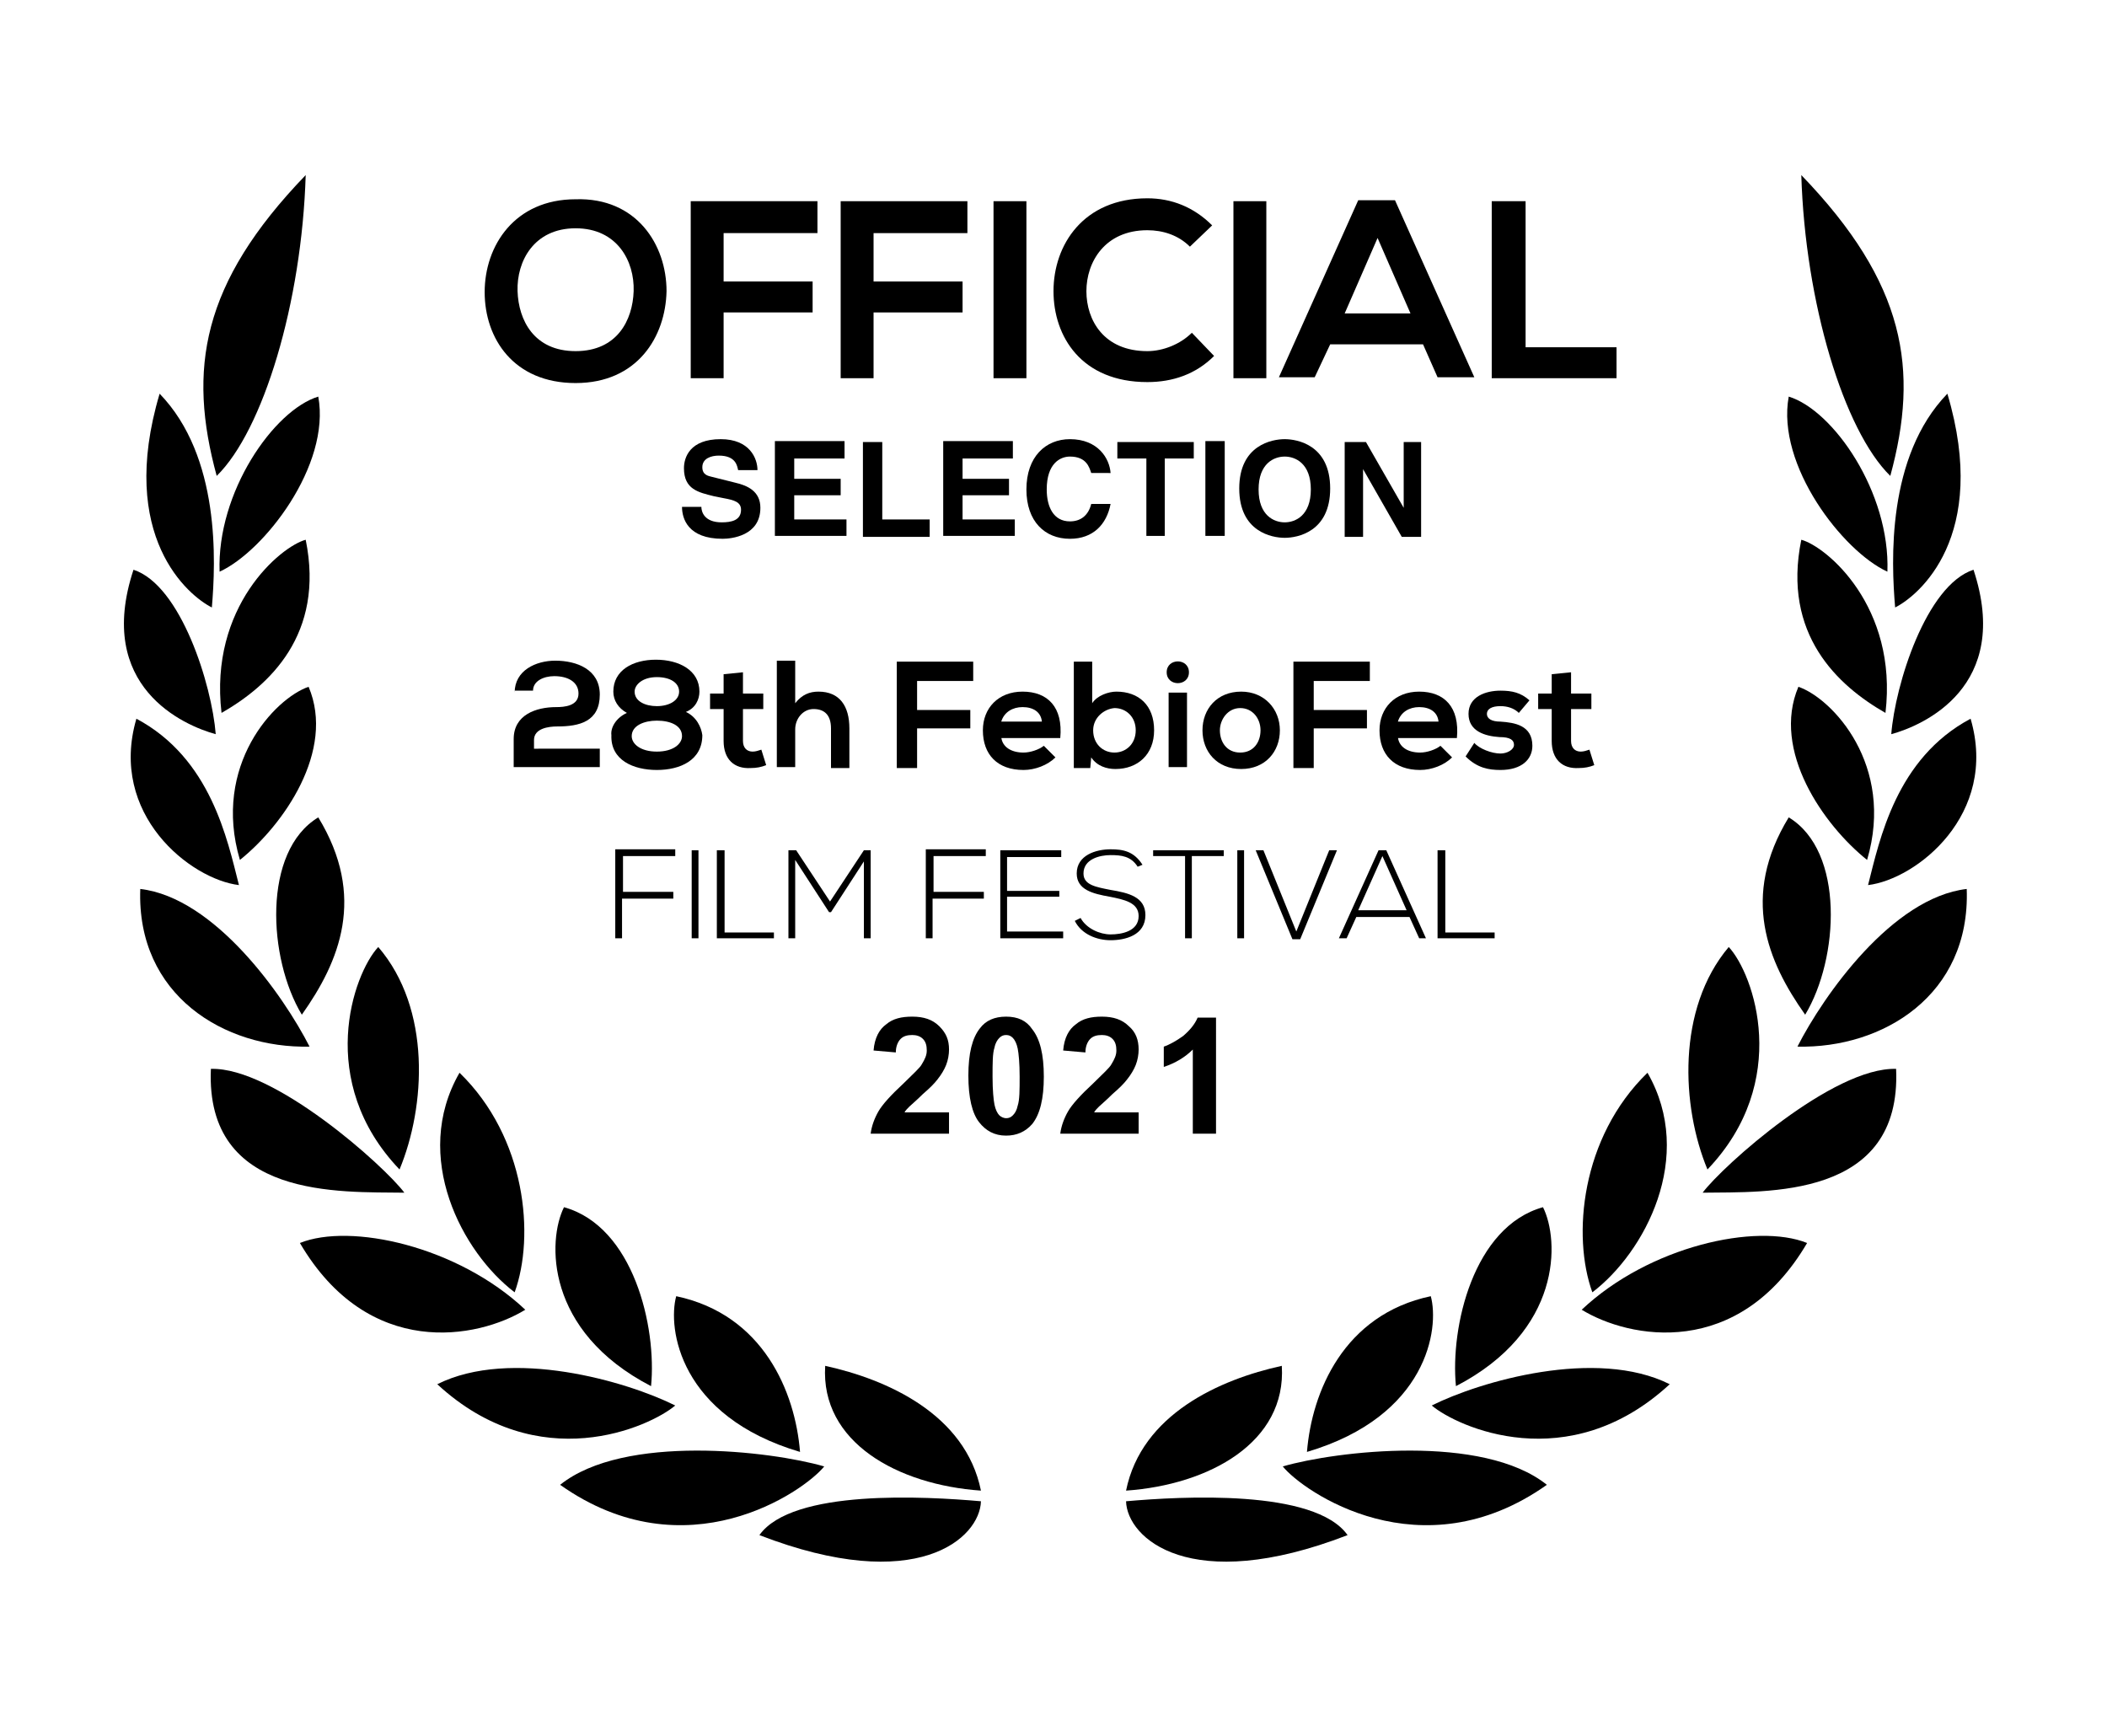 <?xml version="1.0" encoding="utf-8"?>
<!-- Generator: Adobe Illustrator 26.0.1, SVG Export Plug-In . SVG Version: 6.00 Build 0)  -->
<svg version="1.1" id="Vrstva_1" xmlns="http://www.w3.org/2000/svg" xmlns:xlink="http://www.w3.org/1999/xlink" x="0px" y="0px"
	 viewBox="0 0 217.8 179.5" style="enable-background:new 0 0 217.8 179.5;" xml:space="preserve">
<g>
	<g>
		<path d="M68.9,30.1c-0.1,4.7-3,9.5-9.4,9.5s-9.4-4.6-9.4-9.4c0-4.8,3.1-9.6,9.4-9.6C65.8,20.4,68.9,25.3,68.9,30.1z M53.5,30.1
			c0.1,3,1.7,6.2,6,6.2s5.9-3.2,6-6.2c0.1-3.1-1.7-6.5-6-6.5S53.4,27,53.5,30.1z"/>
		<path d="M71.4,39.1V20.8h13.1v3.3h-9.7v5H84v3.2h-9.2v6.8H71.4z"/>
		<path d="M86.9,39.1V20.8h13.1v3.3h-9.7v5h9.2v3.2h-9.2v6.8H86.9z"/>
		<path d="M102.7,39.1V20.8h3.4v18.3H102.7z"/>
		<path d="M125.5,36.8c-1.9,1.9-4.3,2.7-6.9,2.7c-6.8,0-9.7-4.7-9.7-9.4c0-4.8,3.1-9.6,9.7-9.6c2.5,0,4.8,0.9,6.7,2.8l-2.3,2.2
			c-1.2-1.2-2.8-1.7-4.4-1.7c-4.4,0-6.3,3.3-6.3,6.3c0,3,1.8,6.2,6.3,6.2c1.6,0,3.4-0.7,4.6-1.9L125.5,36.8z"/>
		<path d="M127.5,39.1V20.8h3.4v18.3H127.5z"/>
		<path d="M147.1,35.6h-9.6l-1.6,3.4h-3.7l8.2-18.3h3.8l8.2,18.3h-3.8L147.1,35.6z M142.4,24.6l-3.4,7.8h6.8L142.4,24.6z"/>
		<path d="M157.7,20.8v15.1h9.4v3.2h-12.9V20.8H157.7z"/>
		<path d="M72.5,52.4c0,0.5,0.3,1.6,2.1,1.6c1,0,2-0.2,2-1.3c0-0.8-0.7-1-1.8-1.2l-1-0.2c-1.6-0.4-3.1-0.7-3.1-2.9
			c0-1.1,0.6-3,3.8-3c3,0,3.8,2,3.8,3.2h-2c-0.1-0.4-0.2-1.5-2-1.5c-0.8,0-1.7,0.3-1.7,1.2c0,0.8,0.6,0.9,1,1l2.4,0.6
			c1.3,0.3,2.6,0.9,2.6,2.6c0,2.9-3,3.2-3.9,3.2c-3.6,0-4.2-2.1-4.2-3.3H72.5z"/>
		<path d="M87.3,47.4h-5.2v2.1h4.8v1.7h-4.8v2.5h5.4v1.7h-7.4v-9.8h7.2V47.4z"/>
		<path d="M91.2,53.7h4.9v1.8h-6.9v-9.8h2V53.7z"/>
		<path d="M104.7,47.4h-5.2v2.1h4.8v1.7h-4.8v2.5h5.4v1.7h-7.4v-9.8h7.2V47.4z"/>
		<path d="M112.8,48.9c-0.2-0.6-0.5-1.7-2.2-1.7c-1,0-2.4,0.7-2.4,3.4c0,1.8,0.7,3.3,2.4,3.3c1.1,0,1.9-0.6,2.2-1.8h2
			c-0.4,2.1-1.8,3.6-4.2,3.6c-2.6,0-4.5-1.8-4.5-5.1c0-3.4,2-5.2,4.5-5.2c2.9,0,4.1,2,4.2,3.5H112.8z"/>
		<path d="M120.5,55.4h-2v-8h-3v-1.7h7.9v1.7h-3V55.4z"/>
		<path d="M126.6,55.4h-2v-9.8h2V55.4z"/>
		<path d="M132.8,45.4c1.3,0,4.7,0.6,4.7,5.1s-3.4,5.1-4.7,5.1c-1.3,0-4.7-0.6-4.7-5.1S131.5,45.4,132.8,45.4z M132.8,54
			c1.1,0,2.7-0.7,2.7-3.4s-1.6-3.4-2.7-3.4s-2.7,0.7-2.7,3.4S131.7,54,132.8,54z"/>
		<path d="M145,45.7h1.9v9.8h-2l-4-7h0v7H139v-9.8h2.2l3.9,6.8h0V45.7z"/>
		<path d="M53.2,71.6c0-2.3,2.2-3.3,4.2-3.3c2.2,0,4.6,0.9,4.6,3.5c0,2.8-2.1,3.3-4.4,3.3c-0.9,0-2.4,0.2-2.4,1.4v0.9H62v1.9h-8.9
			c0-1,0-1.9,0-2.9c0-2.5,2.3-3.3,4.4-3.3c0.8,0,2.3-0.1,2.3-1.4c0-1.2-1.1-1.8-2.5-1.8c-1.1,0-2.2,0.5-2.2,1.5H53.2z"/>
		<path d="M64.8,73.7c-0.9-0.5-1.4-1.3-1.4-2.2c0-2.2,2-3.3,4.4-3.3c2.4,0,4.5,1.1,4.5,3.3c0,0.8-0.4,1.7-1.4,2.1
			c1.1,0.5,1.6,1.6,1.7,2.4c0,2.6-2.3,3.6-4.7,3.6c-2.4,0-4.8-1-4.7-3.6C63.1,75.2,63.7,74.2,64.8,73.7z M65.3,76.1
			c0,0.8,0.9,1.6,2.6,1.6c1.7,0,2.6-0.8,2.6-1.6c0-1.1-1.2-1.6-2.6-1.6C66.6,74.5,65.3,75,65.3,76.1z M67.9,73
			c1.3,0,2.3-0.6,2.3-1.5c0-0.9-0.9-1.5-2.3-1.5c-1.5,0-2.3,0.8-2.3,1.5C65.6,72.5,66.7,73,67.9,73z"/>
		<path d="M76.8,69.5v2.2h2.1v1.6h-2.1v3.3c0,0.7,0.4,1.1,1,1.1c0.3,0,0.6-0.1,0.9-0.2l0.5,1.6c-0.5,0.2-1,0.3-1.6,0.3
			c-1.7,0.1-2.8-0.9-2.8-2.8v-3.3h-1.4v-1.6h1.4v-2L76.8,69.5z"/>
		<path d="M82.2,68.4v4.3c0.7-0.9,1.5-1.2,2.4-1.2c2.2,0,3.2,1.5,3.2,3.8v4.1h-1.9v-4.1c0-1.4-0.7-2-1.8-2c-1.1,0-1.9,1-1.9,2.1v3.9
			h-1.9v-11H82.2z"/>
		<path d="M92.7,79.4V68.4h7.9v2h-5.8v3h5.5v1.9h-5.5v4.1H92.7z"/>
		<path d="M103.5,76.2c0.1,1,1,1.6,2.3,1.6c0.7,0,1.6-0.3,2.1-0.7l1.2,1.2c-0.8,0.8-2.1,1.3-3.3,1.3c-2.7,0-4.2-1.6-4.2-4.1
			c0-2.3,1.6-4,4.1-4c2.6,0,4.2,1.6,3.9,4.8H103.5z M107.7,74.6c-0.1-1-0.9-1.5-2-1.5c-1,0-1.9,0.5-2.2,1.5H107.7z"/>
		<path d="M112.9,68.4v4.3c0.5-0.8,1.7-1.2,2.5-1.2c2.3,0,3.9,1.4,3.9,4c0,2.5-1.7,4-4,4c-0.9,0-1.9-0.3-2.5-1.2l-0.1,1.1H111V68.4
			H112.9z M113,75.5c0,1.4,1,2.3,2.2,2.3c1.2,0,2.2-0.9,2.2-2.3c0-1.4-1-2.3-2.2-2.3C114.1,73.3,113,74.2,113,75.5z"/>
		<path d="M122.9,69.5c0,1.5-2.3,1.5-2.3,0C120.6,68,122.9,68,122.9,69.5z M120.8,71.6v7.7h1.9v-7.7H120.8z"/>
		<path d="M132.3,75.5c0,2.2-1.5,4-4,4c-2.5,0-4-1.8-4-4c0-2.2,1.5-4,4-4C130.7,71.5,132.3,73.3,132.3,75.5z M126.1,75.5
			c0,1.2,0.7,2.3,2.1,2.3c1.4,0,2.1-1.1,2.1-2.3c0-1.2-0.8-2.3-2.1-2.3C126.9,73.2,126.1,74.4,126.1,75.5z"/>
		<path d="M133.7,79.4V68.4h7.9v2h-5.8v3h5.5v1.9h-5.5v4.1H133.7z"/>
		<path d="M144.5,76.2c0.1,1,1,1.6,2.3,1.6c0.7,0,1.6-0.3,2.1-0.7l1.2,1.2c-0.8,0.8-2.1,1.3-3.3,1.3c-2.7,0-4.2-1.6-4.2-4.1
			c0-2.3,1.6-4,4.1-4c2.6,0,4.2,1.6,3.9,4.8H144.5z M148.7,74.6c-0.1-1-0.9-1.5-2-1.5c-1,0-1.9,0.5-2.2,1.5H148.7z"/>
		<path d="M157,73.7c-0.5-0.5-1.2-0.7-1.9-0.7c-0.9,0-1.4,0.3-1.4,0.8c0,0.5,0.5,0.8,1.4,0.8c1.5,0.1,3.3,0.4,3.3,2.5
			c0,1.4-1.1,2.5-3.3,2.5c-1.2,0-2.4-0.2-3.6-1.4l0.9-1.4c0.5,0.6,1.8,1.1,2.7,1.1c0.7,0,1.4-0.4,1.4-0.9c0-0.5-0.4-0.8-1.5-0.8
			c-1.5-0.1-3.2-0.6-3.2-2.4c0-1.8,1.8-2.4,3.3-2.4c1.2,0,2.1,0.2,3,1L157,73.7z"/>
		<path d="M162.4,69.5v2.2h2.1v1.6h-2.1v3.3c0,0.7,0.4,1.1,1,1.1c0.3,0,0.6-0.1,0.9-0.2l0.5,1.6c-0.5,0.2-1,0.3-1.6,0.3
			c-1.7,0.1-2.8-0.9-2.8-2.8v-3.3H159v-1.6h1.4v-2L162.4,69.5z"/>
		<path d="M64.3,92.2h5.3v0.7h-5.3V97h-0.7v-9.2h6.2v0.7h-5.4V92.2z"/>
		<path d="M71.5,97v-9.1h0.7V97H71.5z"/>
		<path d="M74.9,87.9v8.5H80V97h-5.9v-9.1H74.9z"/>
		<path d="M89.4,88.9l-3.5,5.4h-0.2l-3.5-5.4V97h-0.7v-9.1c0.3,0,0.5,0,0.8,0l3.5,5.3l3.5-5.3H90V97h-0.7V88.9z"/>
		<path d="M96.4,92.2h5.3v0.7h-5.3V97h-0.7v-9.2h6.2v0.7h-5.4V92.2z"/>
		<path d="M104.1,92.1h5.4v0.6h-5.4v3.6h5.8V97h-6.5v-9.1h6.3v0.7h-5.6V92.1z"/>
		<path d="M117.6,89.6c-0.7-1.1-1.7-1.2-2.8-1.2c-1.1,0-2.8,0.4-2.8,1.9c0,1.2,1.3,1.4,2.8,1.7c1.8,0.3,3.6,0.7,3.6,2.6
			c0,2.1-2.1,2.6-3.6,2.6c-1.4,0-3-0.6-3.7-2l0.6-0.3c0.6,1.1,2,1.7,3.1,1.7c1.1,0,2.9-0.3,2.9-1.9c0-1.4-1.5-1.7-3-2
			c-1.7-0.3-3.4-0.7-3.4-2.4c0-1.9,2-2.5,3.5-2.5c1.3,0,2.4,0.2,3.3,1.6L117.6,89.6z"/>
		<path d="M122.5,88.5h-3.3v-0.6h7.3v0.6h-3.3V97h-0.7V88.5z"/>
		<path d="M127.9,97v-9.1h0.7V97H127.9z"/>
		<path d="M138.2,87.9l-3.8,9.2h-0.8l-3.8-9.2h0.8l3.4,8.4l3.4-8.4H138.2z"/>
		<path d="M146.7,97l-1-2.2h-5.5l-1,2.2h-0.8l4.1-9.1h0.8l4.1,9.1H146.7z M145.4,94.1l-2.5-5.6l-2.5,5.6H145.4z"/>
		<path d="M149.4,87.9v8.5h5.1V97h-5.9v-9.1H149.4z"/>
		<path d="M98.1,115.1v2.1H90c0.1-0.8,0.4-1.6,0.8-2.3c0.4-0.7,1.3-1.7,2.6-2.9c1-1,1.7-1.6,1.9-2c0.3-0.5,0.5-0.9,0.5-1.4
			c0-0.5-0.1-0.9-0.4-1.2c-0.3-0.3-0.7-0.4-1.1-0.4c-0.5,0-0.9,0.1-1.2,0.4c-0.3,0.3-0.5,0.8-0.5,1.4l-2.3-0.2
			c0.1-1.3,0.6-2.2,1.3-2.7c0.7-0.6,1.6-0.8,2.7-0.8c1.2,0,2.1,0.3,2.8,1s1,1.4,1,2.4c0,0.5-0.1,1.1-0.3,1.6c-0.2,0.5-0.5,1-0.9,1.5
			c-0.3,0.4-0.8,0.9-1.5,1.5c-0.7,0.7-1.2,1.1-1.4,1.3c-0.2,0.2-0.4,0.4-0.5,0.6H98.1z"/>
		<path d="M104,105.1c1.2,0,2.1,0.4,2.7,1.3c0.8,1,1.2,2.6,1.2,4.9c0,2.3-0.4,3.9-1.2,4.9c-0.7,0.8-1.6,1.2-2.7,1.2
			c-1.2,0-2.1-0.5-2.8-1.4c-0.7-0.9-1.1-2.5-1.1-4.8c0-2.3,0.4-3.9,1.2-4.9C101.9,105.5,102.8,105.1,104,105.1z M104,107
			c-0.3,0-0.5,0.1-0.7,0.3c-0.2,0.2-0.4,0.5-0.5,1c-0.2,0.6-0.2,1.6-0.2,3c0,1.4,0.1,2.4,0.2,2.9c0.1,0.5,0.3,0.9,0.5,1.1
			c0.2,0.2,0.5,0.3,0.7,0.3c0.3,0,0.5-0.1,0.7-0.3c0.2-0.2,0.4-0.5,0.5-1c0.2-0.6,0.2-1.6,0.2-3c0-1.4-0.1-2.4-0.2-2.9
			c-0.1-0.5-0.3-0.9-0.5-1.1C104.5,107.1,104.3,107,104,107z"/>
		<path d="M117.7,115.1v2.1h-8.1c0.1-0.8,0.4-1.6,0.8-2.3c0.4-0.7,1.3-1.7,2.6-2.9c1-1,1.7-1.6,1.9-2c0.3-0.5,0.5-0.9,0.5-1.4
			c0-0.5-0.1-0.9-0.4-1.2c-0.3-0.3-0.7-0.4-1.1-0.4c-0.5,0-0.9,0.1-1.2,0.4c-0.3,0.3-0.5,0.8-0.5,1.4l-2.3-0.2
			c0.1-1.3,0.6-2.2,1.3-2.7c0.7-0.6,1.6-0.8,2.7-0.8c1.2,0,2.1,0.3,2.8,1c0.7,0.6,1,1.4,1,2.4c0,0.5-0.1,1.1-0.3,1.6
			c-0.2,0.5-0.5,1-0.9,1.5c-0.3,0.4-0.8,0.9-1.5,1.5c-0.7,0.7-1.2,1.1-1.4,1.3c-0.2,0.2-0.4,0.4-0.5,0.6H117.7z"/>
		<path d="M125.6,117.2h-2.3v-8.7c-0.8,0.8-1.8,1.4-3,1.8v-2.1c0.6-0.2,1.3-0.6,2-1.1c0.7-0.6,1.2-1.2,1.5-1.9h1.9V117.2z"/>
	</g>
	<g>
		<g>
			<defs>
				<path id="SVGID_1_" d="M53.2,133.6c2.1-5.8,1.2-16-5.7-22.7C42.5,119.6,47.8,129.5,53.2,133.6"/>
			</defs>
			<use xlink:href="#SVGID_1_"  style="overflow:visible;"/>
			<clipPath id="SVGID_00000142154939938010183250000004143590093997243824_">
				<use xlink:href="#SVGID_1_"  style="overflow:visible;"/>
			</clipPath>
		</g>
		<g>
			<defs>
				<path id="SVGID_00000045611829836869267820000002022564447991965090_" d="M39.1,97.9c-2.6,2.8-6.5,13.9,2.2,23
					C44,114.4,44.6,104.3,39.1,97.9"/>
			</defs>
			<use xlink:href="#SVGID_00000045611829836869267820000002022564447991965090_"  style="overflow:visible;"/>
			<clipPath id="SVGID_00000046329587044915137490000010198550131428618402_">
				<use xlink:href="#SVGID_00000045611829836869267820000002022564447991965090_"  style="overflow:visible;"/>
			</clipPath>
		</g>
		<g>
			<defs>
				<path id="SVGID_00000003793393664281497780000006376998124607538832_" d="M31.6,18.1c-10.8,11.2-12.2,20.1-9.2,31.1
					C27.2,44.5,31.2,31.3,31.6,18.1"/>
			</defs>
			<use xlink:href="#SVGID_00000003793393664281497780000006376998124607538832_"  style="overflow:visible;"/>
			<clipPath id="SVGID_00000082359126455095939660000003154831528462725762_">
				<use xlink:href="#SVGID_00000003793393664281497780000006376998124607538832_"  style="overflow:visible;"/>
			</clipPath>
		</g>
		<g>
			<defs>
				<path id="SVGID_00000078017155362925033930000000146194170040417684_" d="M32.9,84.5c-5.8,3.5-5.2,14.6-1.7,20.4
					C35.1,99.4,37.9,92.7,32.9,84.5"/>
			</defs>
			<use xlink:href="#SVGID_00000078017155362925033930000000146194170040417684_"  style="overflow:visible;"/>
			<clipPath id="SVGID_00000086688380830417417370000018337462403383772058_">
				<use xlink:href="#SVGID_00000078017155362925033930000000146194170040417684_"  style="overflow:visible;"/>
			</clipPath>
		</g>
		<g>
			<defs>
				<path id="SVGID_00000167368970122656807900000013727568011272816316_" d="M31.9,71c-3.5,1.2-10,8.1-7.1,17.9
					C29.3,85.3,34.7,77.6,31.9,71"/>
			</defs>
			<use xlink:href="#SVGID_00000167368970122656807900000013727568011272816316_"  style="overflow:visible;"/>
			<clipPath id="SVGID_00000096057397674197872160000005628779547894844846_">
				<use xlink:href="#SVGID_00000167368970122656807900000013727568011272816316_"  style="overflow:visible;"/>
			</clipPath>
		</g>
		<g>
			<defs>
				<path id="SVGID_00000057132030146320958110000011786178441039717816_" d="M31.6,55.8c-2.6,0.7-10,6.9-8.7,17.9
					C27.8,70.9,33.6,65.6,31.6,55.8"/>
			</defs>
			<use xlink:href="#SVGID_00000057132030146320958110000011786178441039717816_"  style="overflow:visible;"/>
			<clipPath id="SVGID_00000171686453932322045110000016067147327978664885_">
				<use xlink:href="#SVGID_00000057132030146320958110000011786178441039717816_"  style="overflow:visible;"/>
			</clipPath>
		</g>
		<g>
			<defs>
				<path id="SVGID_00000019658083995367096090000011820898520397506474_" d="M22.7,59.1c4.6-2.1,11.5-11,10.2-18.1
					C28.3,42.4,22.4,50.9,22.7,59.1"/>
			</defs>
			<use xlink:href="#SVGID_00000019658083995367096090000011820898520397506474_"  style="overflow:visible;"/>
			<clipPath id="SVGID_00000093892375942048413580000008001705734437348513_">
				<use xlink:href="#SVGID_00000019658083995367096090000011820898520397506474_"  style="overflow:visible;"/>
			</clipPath>
		</g>
		<g>
			<defs>
				<path id="SVGID_00000114035065995430179780000016383329532626460580_" d="M54.3,135.4c-7-6.6-18.1-9-23.3-6.9
					C38.1,140.6,49.4,138.4,54.3,135.4"/>
			</defs>
			<use xlink:href="#SVGID_00000114035065995430179780000016383329532626460580_"  style="overflow:visible;"/>
			<clipPath id="SVGID_00000183225698575836019640000002759652167907465912_">
				<use xlink:href="#SVGID_00000114035065995430179780000016383329532626460580_"  style="overflow:visible;"/>
			</clipPath>
		</g>
		<g>
			<defs>
				<path id="SVGID_00000062193883678801873860000005086933363616512670_" d="M67.3,143.3c0.6-6.1-1.8-16.5-9-18.5
					C56.6,128.2,56.3,137.6,67.3,143.3"/>
			</defs>
			<use xlink:href="#SVGID_00000062193883678801873860000005086933363616512670_"  style="overflow:visible;"/>
			<clipPath id="SVGID_00000041990671230018772350000013962411107288613542_">
				<use xlink:href="#SVGID_00000062193883678801873860000005086933363616512670_"  style="overflow:visible;"/>
			</clipPath>
		</g>
		<g>
			<defs>
				<path id="SVGID_00000131360036415905025950000011592005047681167281_" d="M69.8,145.3c-5-2.5-17-6-24.6-2.2
					C55.7,152.8,67.2,147.5,69.8,145.3"/>
			</defs>
			<use xlink:href="#SVGID_00000131360036415905025950000011592005047681167281_"  style="overflow:visible;"/>
			<clipPath id="SVGID_00000002373547380861078560000013216475986340709017_">
				<use xlink:href="#SVGID_00000131360036415905025950000011592005047681167281_"  style="overflow:visible;"/>
			</clipPath>
		</g>
		<g>
			<defs>
				<path id="SVGID_00000039104322090410837400000016937136868627691945_" d="M82.7,150.1c-0.5-6.2-3.8-14.2-12.8-16.1
					C69,137.3,70.2,146.4,82.7,150.1"/>
			</defs>
			<use xlink:href="#SVGID_00000039104322090410837400000016937136868627691945_"  style="overflow:visible;"/>
			<clipPath id="SVGID_00000123399610203849958780000008667471938938533042_">
				<use xlink:href="#SVGID_00000039104322090410837400000016937136868627691945_"  style="overflow:visible;"/>
			</clipPath>
		</g>
		<g>
			<defs>
				<path id="SVGID_00000179612956463306804980000006989377673130162342_" d="M85.2,151.6c-5.5-1.6-20.7-3.4-27.3,1.9
					C70.9,162.7,83.1,154.2,85.2,151.6"/>
			</defs>
			<use xlink:href="#SVGID_00000179612956463306804980000006989377673130162342_"  style="overflow:visible;"/>
			<clipPath id="SVGID_00000035500161701812705570000005505454851360745147_">
				<use xlink:href="#SVGID_00000179612956463306804980000006989377673130162342_"  style="overflow:visible;"/>
			</clipPath>
		</g>
		<g>
			<defs>
				<path id="SVGID_00000168094300545441190570000006356896782062444416_" d="M101.4,154.1c-1.6-7.9-9.7-11.5-16.1-12.9
					C84.8,149.1,92.8,153.5,101.4,154.1"/>
			</defs>
			<use xlink:href="#SVGID_00000168094300545441190570000006356896782062444416_"  style="overflow:visible;"/>
			<clipPath id="SVGID_00000161601287057412336340000002562703590672564665_">
				<use xlink:href="#SVGID_00000168094300545441190570000006356896782062444416_"  style="overflow:visible;"/>
			</clipPath>
		</g>
		<g>
			<defs>
				<path id="SVGID_00000170995804453473012930000005376327490555983497_" d="M78.5,158.7c16.3,6.3,22.8,0.3,22.9-3.5
					C95.7,154.7,81.9,153.9,78.5,158.7"/>
			</defs>
			<use xlink:href="#SVGID_00000170995804453473012930000005376327490555983497_"  style="overflow:visible;"/>
			<clipPath id="SVGID_00000106861292155652777620000000642968990632356228_">
				<use xlink:href="#SVGID_00000170995804453473012930000005376327490555983497_"  style="overflow:visible;"/>
			</clipPath>
		</g>
		<g>
			<defs>
				<path id="SVGID_00000068641652185670478440000010442572235716670380_" d="M21.8,110.5c-0.6,13.5,13.4,12.7,20,12.8
					C39.7,120.5,28.3,110.3,21.8,110.5"/>
			</defs>
			<use xlink:href="#SVGID_00000068641652185670478440000010442572235716670380_"  style="overflow:visible;"/>
			<clipPath id="SVGID_00000080918590656599029310000016843483236120638098_">
				<use xlink:href="#SVGID_00000068641652185670478440000010442572235716670380_"  style="overflow:visible;"/>
			</clipPath>
		</g>
		<g>
			<defs>
				<path id="SVGID_00000093883243409659117910000010742521891380224428_" d="M14.5,91.9c-0.4,11,8.7,16.5,17.5,16.3
					C29.3,102.9,22.2,92.8,14.5,91.9"/>
			</defs>
			<use xlink:href="#SVGID_00000093883243409659117910000010742521891380224428_"  style="overflow:visible;"/>
			<clipPath id="SVGID_00000035522637279111327430000013460226966465203895_">
				<use xlink:href="#SVGID_00000093883243409659117910000010742521891380224428_"  style="overflow:visible;"/>
			</clipPath>
		</g>
		<g>
			<defs>
				<path id="SVGID_00000142154031519136001660000004000698603538881440_" d="M24.7,91.5c-1.2-4.7-2.9-13.1-10.6-17.2
					C11.2,84.2,19.7,90.9,24.7,91.5"/>
			</defs>
			<use xlink:href="#SVGID_00000142154031519136001660000004000698603538881440_"  style="overflow:visible;"/>
			<clipPath id="SVGID_00000165956799631578396430000008015386862350120869_">
				<use xlink:href="#SVGID_00000142154031519136001660000004000698603538881440_"  style="overflow:visible;"/>
			</clipPath>
		</g>
		<g>
			<defs>
				<path id="SVGID_00000035508164303035330310000004759994762425667990_" d="M22.3,75.9c-0.4-5.1-3.6-15.4-8.5-17
					C9.8,71,19,75,22.3,75.9"/>
			</defs>
			<use xlink:href="#SVGID_00000035508164303035330310000004759994762425667990_"  style="overflow:visible;"/>
			<clipPath id="SVGID_00000117673218756699902850000017895168822941140910_">
				<use xlink:href="#SVGID_00000035508164303035330310000004759994762425667990_"  style="overflow:visible;"/>
			</clipPath>
		</g>
		<g>
			<defs>
				<path id="SVGID_00000072240136379463889640000016987790667231159176_" d="M21.9,62.8c0.4-4.7,0.9-15.6-5.4-22.1
					C12.1,55.5,19.5,61.6,21.9,62.8"/>
			</defs>
			<use xlink:href="#SVGID_00000072240136379463889640000016987790667231159176_"  style="overflow:visible;"/>
			<clipPath id="SVGID_00000152953216206929108620000015090710355626748035_">
				<use xlink:href="#SVGID_00000072240136379463889640000016987790667231159176_"  style="overflow:visible;"/>
			</clipPath>
		</g>
		<g>
			<defs>
				<path id="SVGID_00000089555754307450987050000017243262019947137210_" d="M164.6,133.6c-2.1-5.8-1.2-16,5.7-22.7
					C175.3,119.6,170,129.5,164.6,133.6"/>
			</defs>
			<use xlink:href="#SVGID_00000089555754307450987050000017243262019947137210_"  style="overflow:visible;"/>
			<clipPath id="SVGID_00000080885740824648461240000009859269439271272086_">
				<use xlink:href="#SVGID_00000089555754307450987050000017243262019947137210_"  style="overflow:visible;"/>
			</clipPath>
		</g>
		<g>
			<defs>
				<path id="SVGID_00000015348321270752668410000016782057349724497582_" d="M178.7,97.9c2.6,2.8,6.5,13.9-2.2,23
					C173.8,114.4,173.3,104.3,178.7,97.9"/>
			</defs>
			<use xlink:href="#SVGID_00000015348321270752668410000016782057349724497582_"  style="overflow:visible;"/>
			<clipPath id="SVGID_00000000907617310050863010000008020649372204904081_">
				<use xlink:href="#SVGID_00000015348321270752668410000016782057349724497582_"  style="overflow:visible;"/>
			</clipPath>
		</g>
		<g>
			<defs>
				<path id="SVGID_00000008859392226775338140000008253189763458455948_" d="M186.2,18.1c10.8,11.2,12.2,20.1,9.2,31.1
					C190.6,44.5,186.6,31.3,186.2,18.1"/>
			</defs>
			<use xlink:href="#SVGID_00000008859392226775338140000008253189763458455948_"  style="overflow:visible;"/>
			<clipPath id="SVGID_00000176039707211542722680000014536684316267878827_">
				<use xlink:href="#SVGID_00000008859392226775338140000008253189763458455948_"  style="overflow:visible;"/>
			</clipPath>
		</g>
		<g>
			<defs>
				<path id="SVGID_00000116929070927816363340000016951264672659910275_" d="M184.9,84.5c5.8,3.5,5.2,14.6,1.7,20.4
					C182.7,99.4,179.9,92.7,184.9,84.5"/>
			</defs>
			<use xlink:href="#SVGID_00000116929070927816363340000016951264672659910275_"  style="overflow:visible;"/>
			<clipPath id="SVGID_00000096765134062025706230000018075570610020013733_">
				<use xlink:href="#SVGID_00000116929070927816363340000016951264672659910275_"  style="overflow:visible;"/>
			</clipPath>
		</g>
		<g>
			<defs>
				<path id="SVGID_00000008116076543505177890000003124737658647278490_" d="M185.9,71c3.5,1.2,10,8.1,7.1,17.9
					C188.5,85.3,183.1,77.6,185.9,71"/>
			</defs>
			<use xlink:href="#SVGID_00000008116076543505177890000003124737658647278490_"  style="overflow:visible;"/>
			<clipPath id="SVGID_00000028294726807219527660000010941662534482166716_">
				<use xlink:href="#SVGID_00000008116076543505177890000003124737658647278490_"  style="overflow:visible;"/>
			</clipPath>
		</g>
		<g>
			<defs>
				<path id="SVGID_00000173139366537706088350000004087655888763969982_" d="M186.2,55.8c2.6,0.7,10,6.9,8.7,17.9
					C190,70.9,184.2,65.6,186.2,55.8"/>
			</defs>
			<use xlink:href="#SVGID_00000173139366537706088350000004087655888763969982_"  style="overflow:visible;"/>
			<clipPath id="SVGID_00000038371570191732663240000003823801460155491718_">
				<use xlink:href="#SVGID_00000173139366537706088350000004087655888763969982_"  style="overflow:visible;"/>
			</clipPath>
		</g>
		<g>
			<defs>
				<path id="SVGID_00000102527239167786724170000009653131637539815858_" d="M195.1,59.1c-4.6-2.1-11.5-11-10.2-18.1
					C189.5,42.4,195.4,50.9,195.1,59.1"/>
			</defs>
			<use xlink:href="#SVGID_00000102527239167786724170000009653131637539815858_"  style="overflow:visible;"/>
			<clipPath id="SVGID_00000113341550890444491540000013913046439561391492_">
				<use xlink:href="#SVGID_00000102527239167786724170000009653131637539815858_"  style="overflow:visible;"/>
			</clipPath>
		</g>
		<g>
			<defs>
				<path id="SVGID_00000098213442292569976080000001044832997954172067_" d="M163.5,135.4c7-6.6,18.1-9,23.3-6.9
					C179.7,140.6,168.4,138.4,163.5,135.4"/>
			</defs>
			<use xlink:href="#SVGID_00000098213442292569976080000001044832997954172067_"  style="overflow:visible;"/>
			<clipPath id="SVGID_00000044143671128265952500000016833959855239963778_">
				<use xlink:href="#SVGID_00000098213442292569976080000001044832997954172067_"  style="overflow:visible;"/>
			</clipPath>
		</g>
		<g>
			<defs>
				<path id="SVGID_00000005236550016839503940000009781120445073679496_" d="M150.5,143.3c-0.6-6.1,1.8-16.5,9-18.5
					C161.2,128.2,161.5,137.6,150.5,143.3"/>
			</defs>
			<use xlink:href="#SVGID_00000005236550016839503940000009781120445073679496_"  style="overflow:visible;"/>
			<clipPath id="SVGID_00000151513483003299293080000013824810202949030062_">
				<use xlink:href="#SVGID_00000005236550016839503940000009781120445073679496_"  style="overflow:visible;"/>
			</clipPath>
		</g>
		<g>
			<defs>
				<path id="SVGID_00000164511429047788071410000003302562579930090145_" d="M148,145.3c5-2.5,17-6,24.6-2.2
					C162.1,152.8,150.6,147.5,148,145.3"/>
			</defs>
			<use xlink:href="#SVGID_00000164511429047788071410000003302562579930090145_"  style="overflow:visible;"/>
			<clipPath id="SVGID_00000129172169462144209860000001172972920213921419_">
				<use xlink:href="#SVGID_00000164511429047788071410000003302562579930090145_"  style="overflow:visible;"/>
			</clipPath>
		</g>
		<g>
			<defs>
				<path id="SVGID_00000119081128758291182240000010907331482659093149_" d="M135.1,150.1c0.5-6.2,3.8-14.2,12.8-16.1
					C148.8,137.3,147.6,146.4,135.1,150.1"/>
			</defs>
			<use xlink:href="#SVGID_00000119081128758291182240000010907331482659093149_"  style="overflow:visible;"/>
			<clipPath id="SVGID_00000158009532514188106710000015549213730047934086_">
				<use xlink:href="#SVGID_00000119081128758291182240000010907331482659093149_"  style="overflow:visible;"/>
			</clipPath>
		</g>
		<g>
			<defs>
				<path id="SVGID_00000121280428495193236770000014662951913133169576_" d="M132.6,151.6c5.5-1.6,20.7-3.4,27.3,1.9
					C146.9,162.7,134.7,154.2,132.6,151.6"/>
			</defs>
			<use xlink:href="#SVGID_00000121280428495193236770000014662951913133169576_"  style="overflow:visible;"/>
			<clipPath id="SVGID_00000112600287072274900230000013028704629181627063_">
				<use xlink:href="#SVGID_00000121280428495193236770000014662951913133169576_"  style="overflow:visible;"/>
			</clipPath>
		</g>
		<g>
			<defs>
				<path id="SVGID_00000029006522523652390730000007615765479490450081_" d="M116.4,154.1c1.6-7.9,9.7-11.5,16.1-12.9
					C133,149.1,125,153.5,116.4,154.1"/>
			</defs>
			<use xlink:href="#SVGID_00000029006522523652390730000007615765479490450081_"  style="overflow:visible;"/>
			<clipPath id="SVGID_00000024695351043551186660000010232387091510844074_">
				<use xlink:href="#SVGID_00000029006522523652390730000007615765479490450081_"  style="overflow:visible;"/>
			</clipPath>
		</g>
		<g>
			<defs>
				<path id="SVGID_00000177467613108962395040000003389367915168735374_" d="M139.3,158.7c-16.3,6.3-22.8,0.3-22.9-3.5
					C122.1,154.7,135.9,153.9,139.3,158.7"/>
			</defs>
			<use xlink:href="#SVGID_00000177467613108962395040000003389367915168735374_"  style="overflow:visible;"/>
			<clipPath id="SVGID_00000000216850794968399830000005352212540262852229_">
				<use xlink:href="#SVGID_00000177467613108962395040000003389367915168735374_"  style="overflow:visible;"/>
			</clipPath>
		</g>
		<g>
			<defs>
				<path id="SVGID_00000106832921494921543730000006521307137843224759_" d="M196,110.5c0.6,13.5-13.4,12.7-20,12.8
					C178.1,120.5,189.5,110.3,196,110.5"/>
			</defs>
			<use xlink:href="#SVGID_00000106832921494921543730000006521307137843224759_"  style="overflow:visible;"/>
			<clipPath id="SVGID_00000062183768586101529690000017274177955939750312_">
				<use xlink:href="#SVGID_00000106832921494921543730000006521307137843224759_"  style="overflow:visible;"/>
			</clipPath>
		</g>
		<g>
			<defs>
				<path id="SVGID_00000130625788077337684770000001426029716599923366_" d="M203.3,91.9c0.4,11-8.7,16.5-17.5,16.3
					C188.5,102.9,195.6,92.8,203.3,91.9"/>
			</defs>
			<use xlink:href="#SVGID_00000130625788077337684770000001426029716599923366_"  style="overflow:visible;"/>
			<clipPath id="SVGID_00000121998618066606430180000005886815929563472291_">
				<use xlink:href="#SVGID_00000130625788077337684770000001426029716599923366_"  style="overflow:visible;"/>
			</clipPath>
		</g>
		<g>
			<defs>
				<path id="SVGID_00000138566853621949770590000004943789668717308566_" d="M193.1,91.5c1.2-4.7,2.9-13.1,10.6-17.2
					C206.6,84.2,198.1,90.9,193.1,91.5"/>
			</defs>
			<use xlink:href="#SVGID_00000138566853621949770590000004943789668717308566_"  style="overflow:visible;"/>
			<clipPath id="SVGID_00000096025886921374455410000010595936262947495091_">
				<use xlink:href="#SVGID_00000138566853621949770590000004943789668717308566_"  style="overflow:visible;"/>
			</clipPath>
		</g>
		<g>
			<defs>
				<path id="SVGID_00000178180003851169283700000014612184225580279940_" d="M195.5,75.9c0.4-5.1,3.6-15.4,8.5-17
					C208,71,198.8,75,195.5,75.9"/>
			</defs>
			<use xlink:href="#SVGID_00000178180003851169283700000014612184225580279940_"  style="overflow:visible;"/>
			<clipPath id="SVGID_00000026865600126161079910000004660209948285302693_">
				<use xlink:href="#SVGID_00000178180003851169283700000014612184225580279940_"  style="overflow:visible;"/>
			</clipPath>
		</g>
		<g>
			<defs>
				<path id="SVGID_00000099660350081499780660000011144689785694539904_" d="M195.9,62.8c-0.4-4.7-0.9-15.6,5.4-22.1
					C205.7,55.5,198.3,61.6,195.9,62.8"/>
			</defs>
			<use xlink:href="#SVGID_00000099660350081499780660000011144689785694539904_"  style="overflow:visible;"/>
			<clipPath id="SVGID_00000066517851374967805230000014298893553831733163_">
				<use xlink:href="#SVGID_00000099660350081499780660000011144689785694539904_"  style="overflow:visible;"/>
			</clipPath>
		</g>
	</g>
</g>
</svg>
